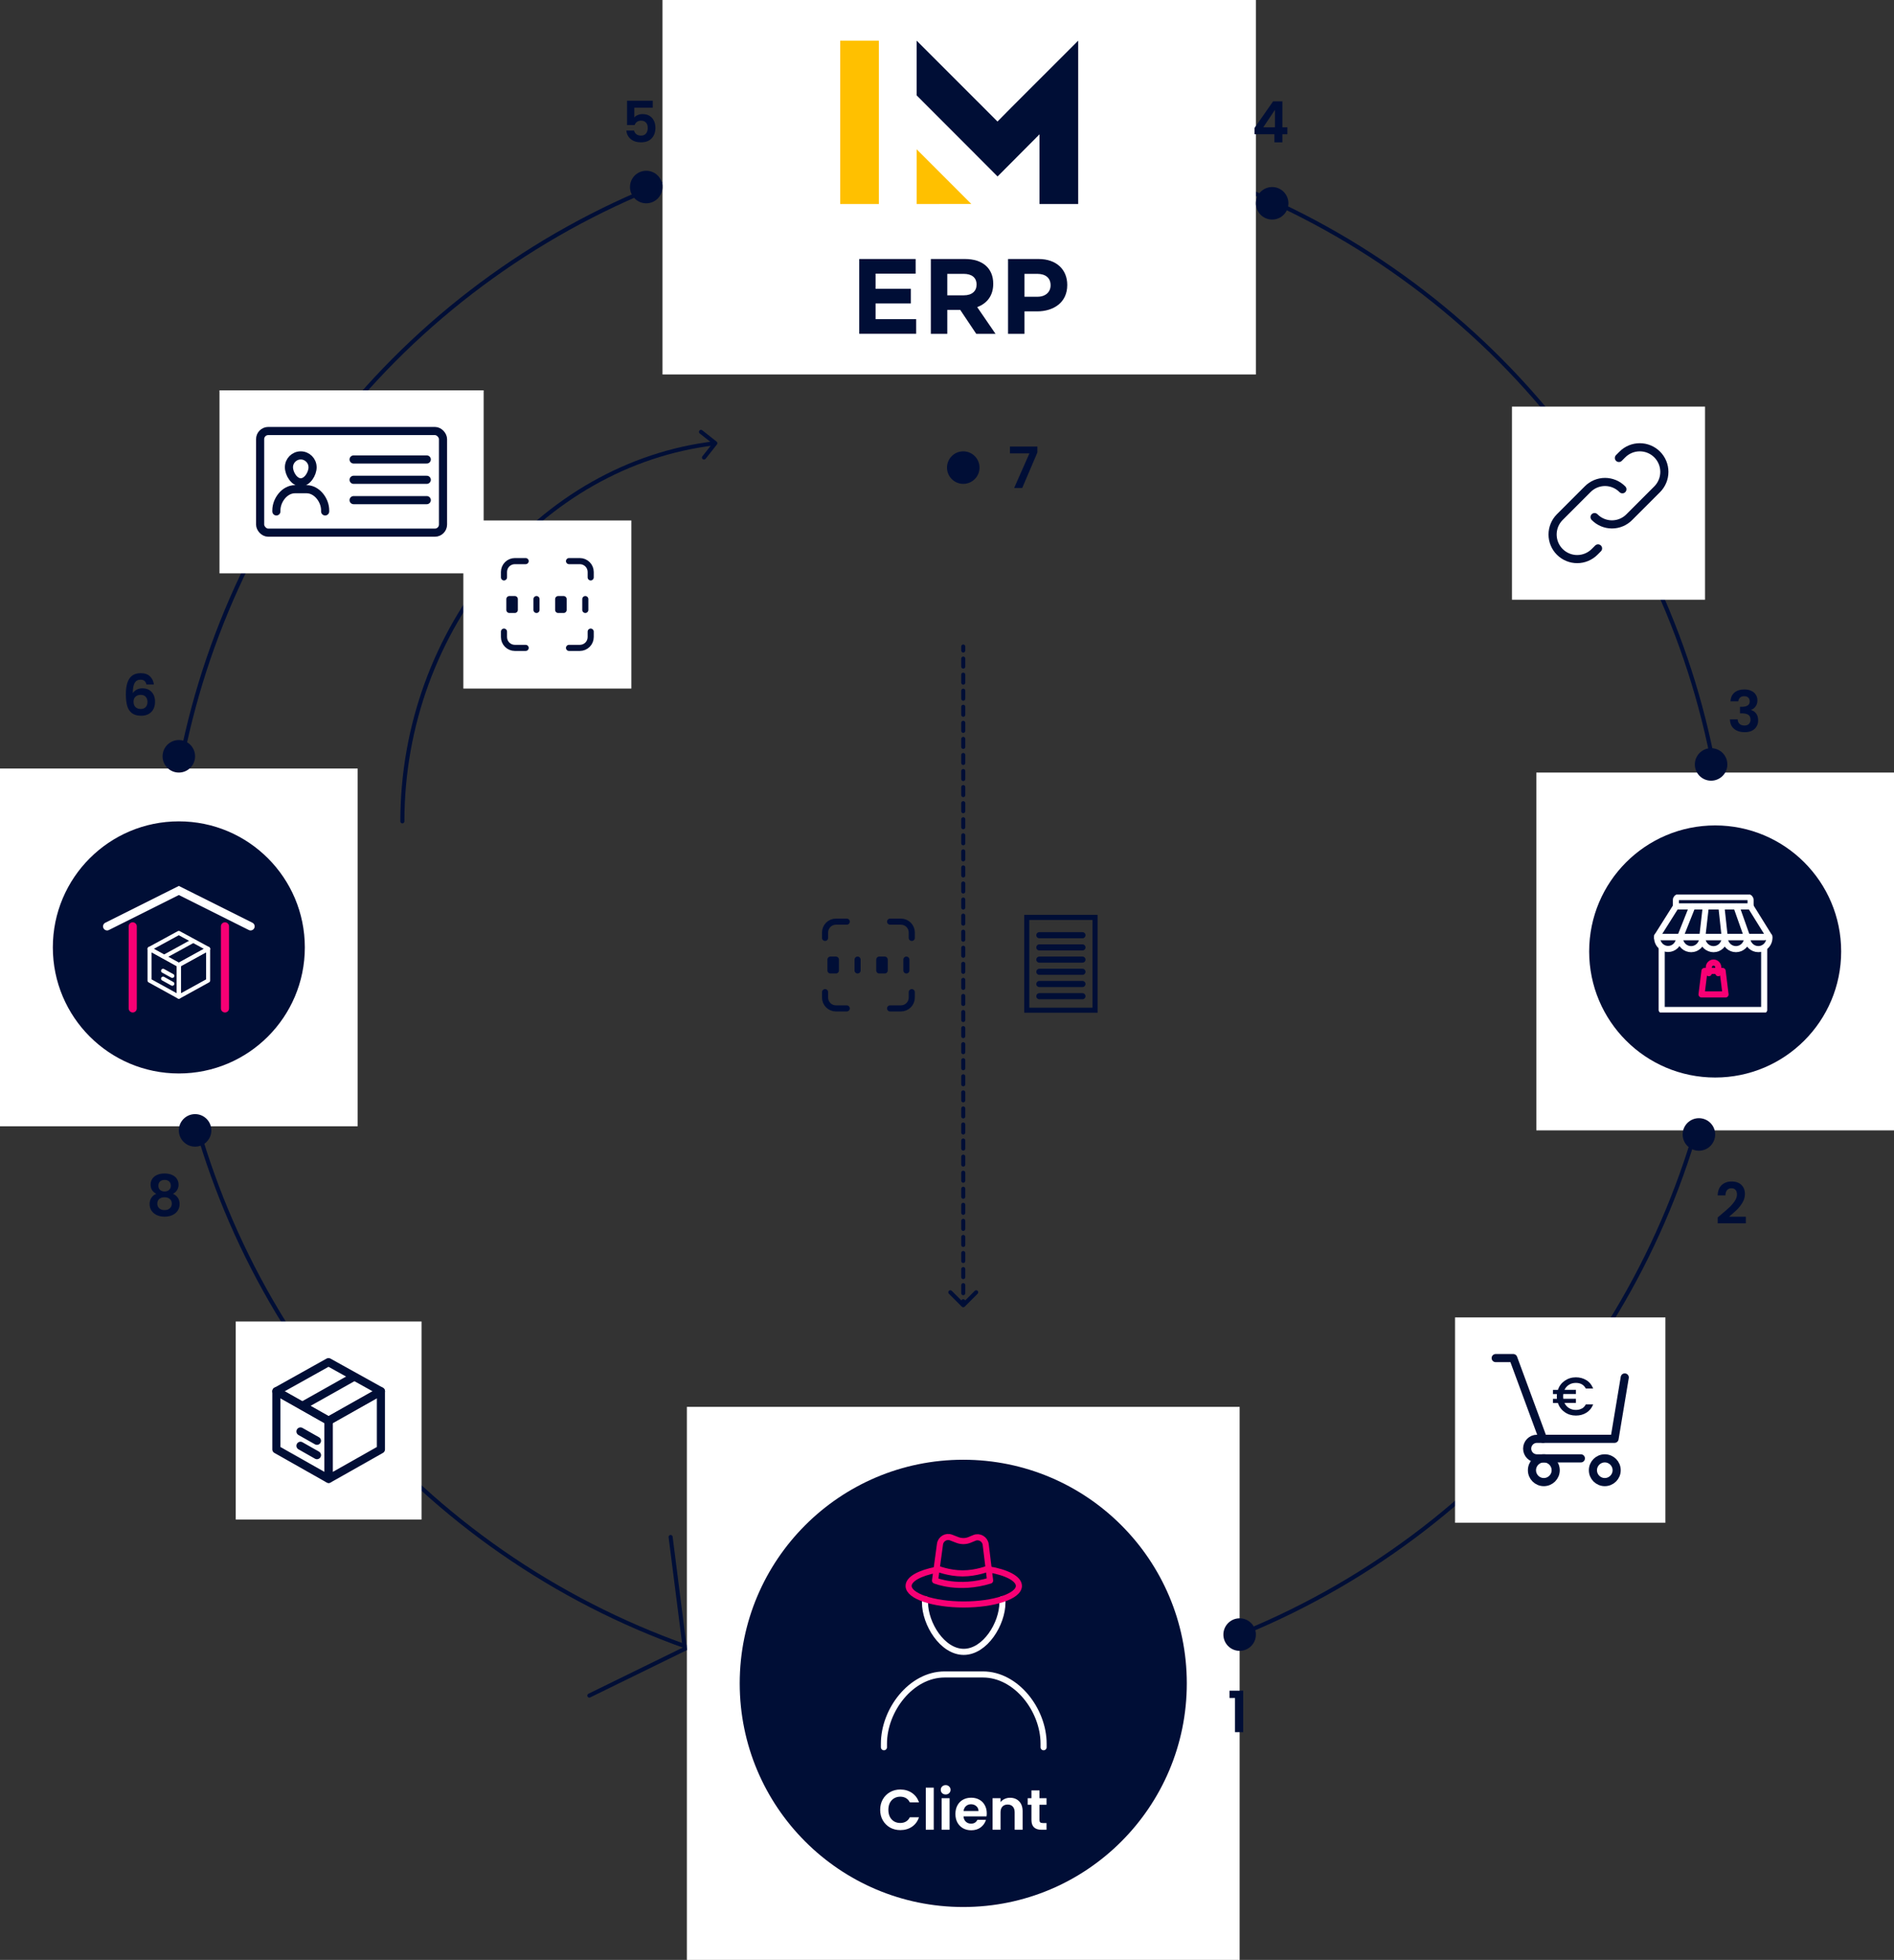 <?xml version="1.0" encoding="UTF-8"?>
<svg xmlns="http://www.w3.org/2000/svg" width="466" height="482" viewBox="0 0 466 482" fill="none">
  <rect x="0" y="0" width="466" height="482" fill="#333333" stroke="none"/>
  <circle cx="233" cy="224" r="192" stroke="#000E36"></circle>
  <rect width="146" height="92.1" transform="translate(163)" fill="white"></rect>
  <path d="M216.242 50.18V10H206.722V50.18H216.242Z" fill="#FFC000"></path>
  <path d="M225.539 50.181V36.721L238.979 50.161L225.539 50.181Z" fill="#FFC000"></path>
  <path d="M265.281 10L248.891 26.38L245.421 29.89L241.921 26.38L225.531 10V23.46L238.721 36.66L245.441 43.4L252.151 36.66L255.761 33.03V50.18H265.281V10Z" fill="#000E36"></path>
  <path d="M211.406 82.099V63.699H225.286V67.299H215.426V71.029H224.106V74.629H215.426V78.489H225.416V82.089H211.406V82.099Z" fill="#000E36"></path>
  <path d="M240.193 82.099L236.253 76.209H233.073V82.099H229.023V63.699H237.433C241.773 63.699 244.373 65.989 244.373 69.769V69.819C244.373 72.789 242.773 74.659 240.433 75.529L244.933 82.099H240.203H240.193ZM240.273 69.979C240.273 68.239 239.063 67.349 237.093 67.349H233.073V72.629H237.173C239.143 72.629 240.273 71.579 240.273 70.029V69.979Z" fill="#000E36"></path>
  <path d="M255.146 76.579H252.066V82.099H248.016V63.699H255.536C259.926 63.699 262.586 66.299 262.586 70.059V70.109C262.586 74.369 259.276 76.579 255.146 76.579ZM258.486 70.139C258.486 68.329 257.226 67.349 255.196 67.349H252.066V72.979H255.276C257.296 72.979 258.486 71.769 258.486 70.189V70.139Z" fill="#000E36"></path>
  <rect width="88" height="88" transform="translate(378 190)" fill="white"></rect>
  <circle cx="422" cy="234" r="31" fill="#000E36"></circle>
  <g clip-path="url(#clip0_3951_35852)">
    <path d="M408.844 230.459H413.105H413.328H413.389H418.832H418.838H418.844H424.347H424.359H429.869H429.875H434.082" stroke="white" stroke-width="1.5" stroke-linecap="round" stroke-linejoin="round"></path>
    <path d="M434.058 233.101V248.387H408.844V232.953" stroke="white" stroke-width="1.5" stroke-linecap="round" stroke-linejoin="round"></path>
    <path d="M413.328 230.458C413.328 230.513 413.328 230.569 413.328 230.624C413.328 230.722 413.328 230.821 413.34 230.913C413.485 232.331 414.66 233.431 416.083 233.431C417.505 233.431 418.681 232.325 418.826 230.913C418.838 230.814 418.838 230.716 418.838 230.624C418.838 230.569 418.838 230.513 418.838 230.458V230.434" stroke="white" stroke-width="1.5" stroke-linecap="round" stroke-linejoin="round"></path>
    <path d="M407.757 230.201C407.745 230.287 407.733 230.373 407.727 230.453C407.727 230.514 407.727 230.576 407.727 230.637C407.727 231.558 408.173 232.369 408.848 232.867C409.294 233.192 409.836 233.382 410.421 233.382C411.819 233.382 412.965 232.295 413.097 230.907C413.109 230.815 413.109 230.729 413.109 230.637C413.109 230.576 413.109 230.514 413.109 230.453" stroke="white" stroke-width="1.5" stroke-linecap="round" stroke-linejoin="round"></path>
    <path d="M424.303 230.104C424.321 230.226 424.333 230.343 424.345 230.46C424.345 230.515 424.345 230.57 424.345 230.626C424.345 230.724 424.345 230.822 424.333 230.914C424.189 232.333 423.019 233.432 421.591 233.432C420.162 233.432 418.993 232.327 418.848 230.914C418.836 230.816 418.836 230.718 418.836 230.626C418.836 230.57 418.836 230.515 418.836 230.46" stroke="white" stroke-width="1.5" stroke-linecap="round" stroke-linejoin="round"></path>
    <path d="M429.867 230.441V230.454C429.867 230.509 429.867 230.564 429.867 230.62C429.867 230.724 429.867 230.816 429.855 230.908C429.71 232.327 428.535 233.426 427.112 233.426C425.69 233.426 424.514 232.321 424.364 230.908C424.358 230.81 424.352 230.712 424.352 230.62C424.352 230.564 424.352 230.509 424.352 230.454" stroke="white" stroke-width="1.5" stroke-linecap="round" stroke-linejoin="round"></path>
    <path d="M429.875 230.458C429.875 230.514 429.875 230.569 429.875 230.624C429.875 230.729 429.875 230.821 429.887 230.913C430.026 232.319 431.189 233.419 432.612 233.419C433.154 233.419 433.66 233.259 434.082 232.983C434.842 232.485 435.348 231.619 435.348 230.63C435.348 230.575 435.348 230.514 435.348 230.458C435.348 230.415 435.348 230.379 435.336 230.342" stroke="white" stroke-width="1.5" stroke-linecap="round" stroke-linejoin="round"></path>
    <path d="M407.602 230.453H435.396L430.718 222.924H412.345L407.602 230.453Z" stroke="white" stroke-width="1.5" stroke-linecap="round" stroke-linejoin="round"></path>
    <path d="M413.32 230.625L416.388 222.924" stroke="white" stroke-width="1.5" stroke-linecap="round" stroke-linejoin="round"></path>
    <path d="M418.836 230.453L419.698 222.924" stroke="white" stroke-width="1.5" stroke-linecap="round" stroke-linejoin="round"></path>
    <path d="M424.351 230.453L423.531 222.924" stroke="white" stroke-width="1.5" stroke-linecap="round" stroke-linejoin="round"></path>
    <path d="M429.875 230.453L427.211 222.924" stroke="white" stroke-width="1.5" stroke-linecap="round" stroke-linejoin="round"></path>
    <path d="M413.043 220.613H430.011C430.397 220.613 430.711 220.933 430.711 221.326V222.91H412.344V221.326C412.344 220.933 412.657 220.613 413.043 220.613V220.613Z" stroke="white" stroke-width="1.5" stroke-linecap="round" stroke-linejoin="round"></path>
    <path d="M424.556 244.566H418.648L419.366 238.787H423.838L424.556 244.566Z" stroke="#F80074" stroke-width="1.5" stroke-linecap="round" stroke-linejoin="round"></path>
    <path d="M422.764 239.339V237.908C422.764 237.251 422.246 236.723 421.601 236.723C420.956 236.723 420.438 237.251 420.438 237.908V239.339" stroke="#F80074" stroke-width="1.5" stroke-linecap="round" stroke-linejoin="round"></path>
  </g>
  <rect width="88" height="88" transform="translate(0 189)" fill="white"></rect>
  <circle cx="44" cy="233" r="31" fill="#000E36"></circle>
  <path d="M26.352 227.826L44.004 219L61.656 227.826" stroke="white" stroke-width="2" stroke-linecap="round"></path>
  <path d="M32.656 227.826V248" stroke="#F80074" stroke-width="2" stroke-linecap="round"></path>
  <path d="M55.352 227.826V248" stroke="#F80074" stroke-width="2" stroke-linecap="round"></path>
  <path d="M51.205 233.352L44.016 237.313V245.121L51.205 241.16V233.352Z" stroke="white" stroke-linecap="round" stroke-linejoin="round"></path>
  <path d="M36.797 233.352L43.986 237.313V245.121L36.797 241.16V233.352Z" stroke="white" stroke-linecap="round" stroke-linejoin="round"></path>
  <path d="M43.986 229.441L36.797 233.353L43.986 237.314L51.211 233.353L43.986 229.441Z" stroke="white" stroke-linecap="round" stroke-linejoin="round"></path>
  <path d="M40.391 235.296L47.486 231.406" stroke="white" stroke-linecap="round" stroke-linejoin="round"></path>
  <path d="M42.397 241.938L40.125 240.682" stroke="white" stroke-linecap="round" stroke-linejoin="round"></path>
  <path d="M42.397 240.005L40.125 238.756" stroke="white" stroke-linecap="round" stroke-linejoin="round"></path>
  <path d="M98.5 202C98.5 202.276 98.724 202.5 99 202.5C99.276 202.5 99.5 202.276 99.5 202H98.5ZM176.392 109.31C176.563 109.094 176.527 108.779 176.31 108.608L172.781 105.816C172.564 105.645 172.25 105.682 172.078 105.898C171.907 106.115 171.944 106.429 172.16 106.601L175.298 109.082L172.816 112.219C172.645 112.436 172.682 112.75 172.898 112.922C173.115 113.093 173.429 113.056 173.601 112.84L176.392 109.31ZM99.5 202C99.5 154.616 133.345 114.483 176.058 109.497L175.942 108.503C132.667 113.555 98.5 154.169 98.5 202H99.5Z" fill="#000E36"></path>
  <rect width="136" height="136" transform="translate(169 346)" fill="white"></rect>
  <circle cx="237" cy="414" r="55" fill="#000E36"></circle>
  <path d="M246.61 393.295C246.625 393.554 246.64 393.814 246.64 394.088C246.64 399.353 242.372 406.25 237.113 406.25C231.854 406.25 227.586 399.338 227.586 394.088C227.586 393.814 227.586 393.554 227.616 393.295" stroke="white" stroke-width="1.5" stroke-linecap="round" stroke-linejoin="round"></path>
  <path d="M217.484 429.706V428.836C217.484 420.581 224.161 411.807 232.408 411.807H241.843C250.09 411.807 256.766 420.581 256.766 428.836V429.706" stroke="white" stroke-width="1.5" stroke-linecap="round" stroke-linejoin="round"></path>
  <path d="M243.28 385.957C247.685 386.705 250.688 388.246 250.688 390.031C250.688 392.549 244.621 394.594 237.121 394.594C229.622 394.594 223.555 392.549 223.555 390.031C223.555 388.322 226.329 386.842 230.429 386.064" stroke="#F80074" stroke-width="1.5" stroke-linecap="round" stroke-linejoin="round"></path>
  <path d="M230.07 388.72C230.07 388.72 235.847 391.131 243.606 388.72L242.524 379.854C242.356 378.527 240.969 377.703 239.734 378.222L238.591 378.695C237.615 379.107 236.518 379.107 235.527 378.725L234.033 378.145C232.814 377.657 231.457 378.45 231.274 379.763L230.055 388.72H230.07Z" stroke="#F80074" stroke-width="1.5" stroke-linecap="round" stroke-linejoin="round"></path>
  <path d="M230.484 385.727C230.484 385.727 233.381 386.947 236.841 386.947C240.301 386.947 243.243 385.727 243.243 385.727" stroke="#F80074" stroke-width="1.5" stroke-linecap="round" stroke-linejoin="round"></path>
  <path d="M216.558 445.1C216.558 444.139 216.773 443.28 217.202 442.524C217.641 441.759 218.234 441.166 218.98 440.746C219.736 440.317 220.581 440.102 221.514 440.102C222.606 440.102 223.563 440.382 224.384 440.942C225.206 441.502 225.78 442.277 226.106 443.266H223.852C223.628 442.799 223.311 442.449 222.9 442.216C222.499 441.983 222.032 441.866 221.5 441.866C220.931 441.866 220.422 442.001 219.974 442.272C219.536 442.533 219.19 442.907 218.938 443.392C218.696 443.877 218.574 444.447 218.574 445.1C218.574 445.744 218.696 446.313 218.938 446.808C219.19 447.293 219.536 447.671 219.974 447.942C220.422 448.203 220.931 448.334 221.5 448.334C222.032 448.334 222.499 448.217 222.9 447.984C223.311 447.741 223.628 447.387 223.852 446.92H226.106C225.78 447.919 225.206 448.698 224.384 449.258C223.572 449.809 222.616 450.084 221.514 450.084C220.581 450.084 219.736 449.874 218.98 449.454C218.234 449.025 217.641 448.432 217.202 447.676C216.773 446.92 216.558 446.061 216.558 445.1ZM229.74 439.64V450H227.78V439.64H229.74ZM232.671 441.32C232.326 441.32 232.036 441.213 231.803 440.998C231.579 440.774 231.467 440.499 231.467 440.172C231.467 439.845 231.579 439.575 231.803 439.36C232.036 439.136 232.326 439.024 232.671 439.024C233.016 439.024 233.301 439.136 233.525 439.36C233.758 439.575 233.875 439.845 233.875 440.172C233.875 440.499 233.758 440.774 233.525 440.998C233.301 441.213 233.016 441.32 232.671 441.32ZM233.637 442.244V450H231.677V442.244H233.637ZM242.783 445.954C242.783 446.234 242.765 446.486 242.727 446.71H237.057C237.104 447.27 237.3 447.709 237.645 448.026C237.991 448.343 238.415 448.502 238.919 448.502C239.647 448.502 240.165 448.189 240.473 447.564H242.587C242.363 448.311 241.934 448.927 241.299 449.412C240.665 449.888 239.885 450.126 238.961 450.126C238.215 450.126 237.543 449.963 236.945 449.636C236.357 449.3 235.895 448.829 235.559 448.222C235.233 447.615 235.069 446.915 235.069 446.122C235.069 445.319 235.233 444.615 235.559 444.008C235.886 443.401 236.343 442.935 236.931 442.608C237.519 442.281 238.196 442.118 238.961 442.118C239.699 442.118 240.357 442.277 240.935 442.594C241.523 442.911 241.976 443.364 242.293 443.952C242.62 444.531 242.783 445.198 242.783 445.954ZM240.753 445.394C240.744 444.89 240.562 444.489 240.207 444.19C239.853 443.882 239.419 443.728 238.905 443.728C238.42 443.728 238.009 443.877 237.673 444.176C237.347 444.465 237.146 444.871 237.071 445.394H240.753ZM248.512 442.132C249.436 442.132 250.183 442.426 250.752 443.014C251.321 443.593 251.606 444.405 251.606 445.45V450H249.646V445.716C249.646 445.1 249.492 444.629 249.184 444.302C248.876 443.966 248.456 443.798 247.924 443.798C247.383 443.798 246.953 443.966 246.636 444.302C246.328 444.629 246.174 445.1 246.174 445.716V450H244.214V442.244H246.174V443.21C246.435 442.874 246.767 442.613 247.168 442.426C247.579 442.23 248.027 442.132 248.512 442.132ZM255.752 443.854V447.606C255.752 447.867 255.813 448.059 255.934 448.18C256.065 448.292 256.279 448.348 256.578 448.348H257.488V450H256.256C254.604 450 253.778 449.197 253.778 447.592V443.854H252.854V442.244H253.778V440.326H255.752V442.244H257.488V443.854H255.752Z" fill="white"></path>
  <rect width="45.721" height="48.702" transform="translate(58 325)" fill="white"></rect>
  <path d="M93.719 342.16L80.891 349.41V363.702L93.719 356.452V342.16Z" stroke="#000E36" stroke-width="2" stroke-linecap="round" stroke-linejoin="round"></path>
  <path d="M68 342.16L80.829 349.41V363.702L68 356.452V342.16Z" stroke="#000E36" stroke-width="2" stroke-linecap="round" stroke-linejoin="round"></path>
  <path d="M80.829 335L68 342.159L80.829 349.409L93.721 342.159L80.829 335Z" stroke="#000E36" stroke-width="2" stroke-linecap="round" stroke-linejoin="round"></path>
  <path d="M74.422 345.722L87.084 338.602" stroke="#000E36" stroke-width="2" stroke-linecap="round" stroke-linejoin="round"></path>
  <path d="M77.984 357.87L73.93 355.57" stroke="#000E36" stroke-width="2" stroke-linecap="round" stroke-linejoin="round"></path>
  <path d="M77.984 354.334L73.93 352.047" stroke="#000E36" stroke-width="2" stroke-linecap="round" stroke-linejoin="round"></path>
  <rect width="51.754" height="50.5" transform="translate(358 324)" fill="white"></rect>
  <path d="M368 334H372.321L379.642 353.849" stroke="#000E36" stroke-width="2" stroke-linecap="round" stroke-linejoin="round"></path>
  <path d="M399.754 338.76L397.243 353.851H378.147C376.826 353.851 375.742 354.921 375.742 356.256C375.742 357.591 376.813 358.661 378.147 358.661H388.957" stroke="#000E36" stroke-width="2" stroke-linecap="round" stroke-linejoin="round"></path>
  <path d="M379.842 364.499C381.455 364.499 382.763 363.192 382.763 361.579C382.763 359.966 381.455 358.658 379.842 358.658C378.229 358.658 376.922 359.966 376.922 361.579C376.922 363.192 378.229 364.499 379.842 364.499Z" stroke="#000E36" stroke-width="2" stroke-linecap="round" stroke-linejoin="round"></path>
  <path d="M394.842 364.499C396.455 364.499 397.763 363.192 397.763 361.579C397.763 359.966 396.455 358.658 394.842 358.658C393.229 358.658 391.922 359.966 391.922 361.579C391.922 363.192 393.229 364.499 394.842 364.499Z" stroke="#000E36" stroke-width="2" stroke-linecap="round" stroke-linejoin="round"></path>
  <path d="M389.196 346.42C389.618 346.182 389.936 345.838 390.173 345.389H391.984C391.64 346.274 391.085 346.948 390.332 347.424C389.579 347.9 388.707 348.137 387.729 348.137C386.698 348.137 385.786 347.86 384.98 347.292C384.174 346.723 383.619 345.983 383.302 345.045H382.086V344.014H383.064C383.051 343.763 383.037 343.578 383.037 343.433C383.037 343.288 383.037 343.103 383.064 342.852H382.086V341.821H383.302C383.619 340.883 384.174 340.143 384.98 339.574C385.786 339.019 386.698 338.729 387.729 338.729C388.693 338.729 389.566 338.966 390.332 339.442C391.098 339.918 391.64 340.605 391.984 341.49H390.173C389.936 341.028 389.605 340.684 389.196 340.446C388.773 340.209 388.284 340.103 387.742 340.103C387.094 340.103 386.526 340.248 386.05 340.552C385.561 340.856 385.191 341.266 384.927 341.808H387.742V342.838H384.636C384.61 343.023 384.597 343.222 384.597 343.42C384.597 343.618 384.61 343.816 384.636 344.001H387.742V345.032H384.927C385.178 345.574 385.561 345.997 386.05 346.301C386.539 346.605 387.108 346.75 387.742 346.75C388.297 346.75 388.786 346.631 389.196 346.393V346.42Z" fill="#000E36"></path>
  <rect width="47.502" height="47.5" transform="translate(372 100)" fill="white"></rect>
  <path d="M392.328 127.172C392.886 127.741 393.551 128.193 394.286 128.502C395.02 128.811 395.809 128.969 396.606 128.969C397.403 128.969 398.191 128.811 398.926 128.502C399.661 128.193 400.326 127.741 400.884 127.172L407.728 120.327C408.863 119.193 409.5 117.654 409.5 116.05C409.5 114.445 408.863 112.906 407.728 111.772C406.594 110.637 405.055 110 403.45 110C401.846 110 400.307 110.637 399.173 111.772L398.317 112.627" stroke="#000E36" stroke-width="2" stroke-linecap="round" stroke-linejoin="round"></path>
  <path d="M399.172 120.329C398.614 119.76 397.949 119.308 397.214 118.999C396.48 118.69 395.691 118.531 394.894 118.531C394.097 118.531 393.309 118.69 392.574 118.999C391.84 119.308 391.174 119.76 390.616 120.329L383.772 127.173C382.637 128.308 382 129.847 382 131.451C382 133.056 382.637 134.594 383.772 135.729C384.906 136.863 386.445 137.501 388.05 137.501C389.654 137.501 391.193 136.863 392.327 135.729L393.183 134.873" stroke="#000E36" stroke-width="2" stroke-linecap="round" stroke-linejoin="round"></path>
  <rect width="65" height="45" transform="translate(54 96)" fill="white"></rect>
  <path d="M76.908 114.907C76.908 116.51 75.604 118.619 74.001 118.619C72.398 118.619 71.094 116.51 71.094 114.907C71.094 113.304 72.392 112 73.995 112C75.598 112 76.902 113.304 76.902 114.907H76.908Z" stroke="#000E36" stroke-width="2" stroke-linecap="round" stroke-linejoin="round"></path>
  <path d="M68 125.775V125.513C68 122.996 70.042 120.314 72.559 120.314H75.441C77.958 120.314 80 122.99 80 125.513V125.775" stroke="#000E36" stroke-width="2" stroke-linecap="round" stroke-linejoin="round"></path>
  <line x1="87" y1="113" x2="105" y2="113" stroke="#000E36" stroke-width="2" stroke-linecap="round"></line>
  <line x1="87" y1="118" x2="105" y2="118" stroke="#000E36" stroke-width="2" stroke-linecap="round"></line>
  <line x1="87" y1="123" x2="105" y2="123" stroke="#000E36" stroke-width="2" stroke-linecap="round"></line>
  <rect x="64" y="106" width="45" height="25" rx="2" stroke="#000E36" stroke-width="2"></rect>
  <circle cx="421" cy="188" r="4" fill="#000E36"></circle>
  <path d="M425.77 172.482C425.817 171.549 426.143 170.83 426.75 170.326C427.366 169.813 428.173 169.556 429.172 169.556C429.853 169.556 430.437 169.677 430.922 169.92C431.407 170.153 431.771 170.475 432.014 170.886C432.266 171.287 432.392 171.745 432.392 172.258C432.392 172.846 432.238 173.345 431.93 173.756C431.631 174.157 431.272 174.428 430.852 174.568V174.624C431.393 174.792 431.813 175.091 432.112 175.52C432.42 175.949 432.574 176.5 432.574 177.172C432.574 177.732 432.443 178.231 432.182 178.67C431.93 179.109 431.552 179.454 431.048 179.706C430.553 179.949 429.956 180.07 429.256 180.07C428.201 180.07 427.343 179.804 426.68 179.272C426.017 178.74 425.667 177.956 425.63 176.92H427.534C427.553 177.377 427.707 177.746 427.996 178.026C428.295 178.297 428.701 178.432 429.214 178.432C429.69 178.432 430.054 178.301 430.306 178.04C430.567 177.769 430.698 177.424 430.698 177.004C430.698 176.444 430.521 176.043 430.166 175.8C429.811 175.557 429.261 175.436 428.514 175.436H428.108V173.826H428.514C429.839 173.826 430.502 173.383 430.502 172.496C430.502 172.095 430.381 171.782 430.138 171.558C429.905 171.334 429.564 171.222 429.116 171.222C428.677 171.222 428.337 171.343 428.094 171.586C427.861 171.819 427.725 172.118 427.688 172.482H425.77Z" fill="#000E36"></path>
  <circle cx="237" cy="115" r="4" fill="#000E36"></circle>
  <path d="M255.238 111.278L251.514 120H249.526L253.278 111.502H248.49V109.822H255.238V111.278Z" fill="#000E36"></path>
  <circle cx="418" cy="279" r="4" fill="#000E36"></circle>
  <path d="M423.358 298.788C424.254 298.041 424.968 297.421 425.5 296.926C426.032 296.422 426.475 295.899 426.83 295.358C427.185 294.817 427.362 294.285 427.362 293.762C427.362 293.286 427.25 292.913 427.026 292.642C426.802 292.371 426.457 292.236 425.99 292.236C425.523 292.236 425.164 292.395 424.912 292.712C424.66 293.02 424.529 293.445 424.52 293.986H422.616C422.653 292.866 422.985 292.017 423.61 291.438C424.245 290.859 425.047 290.57 426.018 290.57C427.082 290.57 427.899 290.855 428.468 291.424C429.037 291.984 429.322 292.726 429.322 293.65C429.322 294.378 429.126 295.073 428.734 295.736C428.342 296.399 427.894 296.977 427.39 297.472C426.886 297.957 426.228 298.545 425.416 299.236H429.546V300.86H422.63V299.404L423.358 298.788Z" fill="#000E36"></path>
  <circle cx="305" cy="402" r="4" fill="#000E36"></circle>
  <circle cx="48" cy="278" r="4" fill="#000E36"></circle>
  <circle cx="44" cy="186" r="4" fill="#000E36"></circle>
  <path d="M302.504 417.6V415.794H305.878V426H303.862V417.6H302.504Z" fill="#000E36"></path>
  <path d="M38.45 293.596C37.517 293.111 37.05 292.359 37.05 291.342C37.05 290.838 37.176 290.381 37.428 289.97C37.689 289.55 38.077 289.219 38.59 288.976C39.113 288.724 39.747 288.598 40.494 288.598C41.241 288.598 41.871 288.724 42.384 288.976C42.907 289.219 43.294 289.55 43.546 289.97C43.807 290.381 43.938 290.838 43.938 291.342C43.938 291.855 43.812 292.308 43.56 292.7C43.308 293.083 42.972 293.381 42.552 293.596C43.065 293.82 43.467 294.147 43.756 294.576C44.045 295.005 44.19 295.514 44.19 296.102C44.19 296.737 44.027 297.292 43.7 297.768C43.383 298.235 42.944 298.594 42.384 298.846C41.824 299.098 41.194 299.224 40.494 299.224C39.794 299.224 39.164 299.098 38.604 298.846C38.053 298.594 37.615 298.235 37.288 297.768C36.971 297.292 36.812 296.737 36.812 296.102C36.812 295.514 36.957 295.005 37.246 294.576C37.535 294.137 37.937 293.811 38.45 293.596ZM42.034 291.622C42.034 291.165 41.894 290.81 41.614 290.558C41.343 290.306 40.97 290.18 40.494 290.18C40.027 290.18 39.654 290.306 39.374 290.558C39.103 290.81 38.968 291.169 38.968 291.636C38.968 292.056 39.108 292.392 39.388 292.644C39.677 292.896 40.046 293.022 40.494 293.022C40.942 293.022 41.311 292.896 41.6 292.644C41.889 292.383 42.034 292.042 42.034 291.622ZM40.494 294.45C39.962 294.45 39.528 294.585 39.192 294.856C38.865 295.127 38.702 295.514 38.702 296.018C38.702 296.485 38.861 296.867 39.178 297.166C39.505 297.455 39.943 297.6 40.494 297.6C41.045 297.6 41.479 297.451 41.796 297.152C42.113 296.853 42.272 296.475 42.272 296.018C42.272 295.523 42.109 295.141 41.782 294.87C41.455 294.59 41.026 294.45 40.494 294.45Z" fill="#000E36"></path>
  <path d="M36.034 168.342C35.941 167.95 35.777 167.656 35.544 167.46C35.32 167.264 34.993 167.166 34.564 167.166C33.92 167.166 33.444 167.427 33.136 167.95C32.837 168.463 32.683 169.303 32.674 170.47C32.898 170.097 33.225 169.807 33.654 169.602C34.083 169.387 34.55 169.28 35.054 169.28C35.661 169.28 36.197 169.411 36.664 169.672C37.131 169.933 37.495 170.316 37.756 170.82C38.017 171.315 38.148 171.912 38.148 172.612C38.148 173.275 38.013 173.867 37.742 174.39C37.481 174.903 37.093 175.305 36.58 175.594C36.067 175.883 35.455 176.028 34.746 176.028C33.775 176.028 33.01 175.813 32.45 175.384C31.899 174.955 31.512 174.357 31.288 173.592C31.073 172.817 30.966 171.865 30.966 170.736C30.966 169.028 31.26 167.74 31.848 166.872C32.436 165.995 33.365 165.556 34.634 165.556C35.614 165.556 36.375 165.822 36.916 166.354C37.457 166.886 37.77 167.549 37.854 168.342H36.034ZM34.606 170.89C34.111 170.89 33.696 171.035 33.36 171.324C33.024 171.613 32.856 172.033 32.856 172.584C32.856 173.135 33.01 173.569 33.318 173.886C33.635 174.203 34.079 174.362 34.648 174.362C35.152 174.362 35.549 174.208 35.838 173.9C36.137 173.592 36.286 173.177 36.286 172.654C36.286 172.113 36.141 171.683 35.852 171.366C35.572 171.049 35.157 170.89 34.606 170.89Z" fill="#000E36"></path>
  <path d="M165 378L168.5 405.5L145 417" stroke="#000E36" stroke-linecap="round"></path>
  <path d="M237.5 159C237.5 158.724 237.276 158.5 237 158.5C236.724 158.5 236.5 158.724 236.5 159H237.5ZM236.646 321.354C236.842 321.549 237.158 321.549 237.354 321.354L240.536 318.172C240.731 317.976 240.731 317.66 240.536 317.464C240.34 317.269 240.024 317.269 239.828 317.464L237 320.293L234.172 317.464C233.976 317.269 233.66 317.269 233.464 317.464C233.269 317.66 233.269 317.976 233.464 318.172L236.646 321.354ZM236.5 159.988C236.5 160.264 236.724 160.488 237 160.488C237.276 160.488 237.5 160.264 237.5 159.988H236.5ZM237.5 161.963C237.5 161.687 237.276 161.463 237 161.463C236.724 161.463 236.5 161.687 236.5 161.963H237.5ZM236.5 163.939C236.5 164.215 236.724 164.439 237 164.439C237.276 164.439 237.5 164.215 237.5 163.939H236.5ZM237.5 165.915C237.5 165.638 237.276 165.415 237 165.415C236.724 165.415 236.5 165.638 236.5 165.915H237.5ZM236.5 167.89C236.5 168.166 236.724 168.39 237 168.39C237.276 168.39 237.5 168.166 237.5 167.89H236.5ZM237.5 169.866C237.5 169.59 237.276 169.366 237 169.366C236.724 169.366 236.5 169.59 236.5 169.866H237.5ZM236.5 171.841C236.5 172.118 236.724 172.341 237 172.341C237.276 172.341 237.5 172.118 237.5 171.841H236.5ZM237.5 173.817C237.5 173.541 237.276 173.317 237 173.317C236.724 173.317 236.5 173.541 236.5 173.817H237.5ZM236.5 175.793C236.5 176.069 236.724 176.293 237 176.293C237.276 176.293 237.5 176.069 237.5 175.793H236.5ZM237.5 177.768C237.5 177.492 237.276 177.268 237 177.268C236.724 177.268 236.5 177.492 236.5 177.768H237.5ZM236.5 179.744C236.5 180.02 236.724 180.244 237 180.244C237.276 180.244 237.5 180.02 237.5 179.744H236.5ZM237.5 181.72C237.5 181.443 237.276 181.22 237 181.22C236.724 181.22 236.5 181.443 236.5 181.72H237.5ZM236.5 183.695C236.5 183.971 236.724 184.195 237 184.195C237.276 184.195 237.5 183.971 237.5 183.695H236.5ZM237.5 185.671C237.5 185.395 237.276 185.171 237 185.171C236.724 185.171 236.5 185.395 236.5 185.671H237.5ZM236.5 187.646C236.5 187.922 236.724 188.146 237 188.146C237.276 188.146 237.5 187.922 237.5 187.646H236.5ZM237.5 189.622C237.5 189.346 237.276 189.122 237 189.122C236.724 189.122 236.5 189.346 236.5 189.622H237.5ZM236.5 191.598C236.5 191.874 236.724 192.098 237 192.098C237.276 192.098 237.5 191.874 237.5 191.598H236.5ZM237.5 193.573C237.5 193.297 237.276 193.073 237 193.073C236.724 193.073 236.5 193.297 236.5 193.573H237.5ZM236.5 195.549C236.5 195.825 236.724 196.049 237 196.049C237.276 196.049 237.5 195.825 237.5 195.549H236.5ZM237.5 197.524C237.5 197.248 237.276 197.024 237 197.024C236.724 197.024 236.5 197.248 236.5 197.524H237.5ZM236.5 199.5C236.5 199.776 236.724 200 237 200C237.276 200 237.5 199.776 237.5 199.5H236.5ZM237.5 201.476C237.5 201.199 237.276 200.976 237 200.976C236.724 200.976 236.5 201.199 236.5 201.476H237.5ZM236.5 203.451C236.5 203.727 236.724 203.951 237 203.951C237.276 203.951 237.5 203.727 237.5 203.451H236.5ZM237.5 205.427C237.5 205.151 237.276 204.927 237 204.927C236.724 204.927 236.5 205.151 236.5 205.427H237.5ZM236.5 207.402C236.5 207.679 236.724 207.902 237 207.902C237.276 207.902 237.5 207.679 237.5 207.402H236.5ZM237.5 209.378C237.5 209.102 237.276 208.878 237 208.878C236.724 208.878 236.5 209.102 236.5 209.378H237.5ZM236.5 211.354C236.5 211.63 236.724 211.854 237 211.854C237.276 211.854 237.5 211.63 237.5 211.354H236.5ZM237.5 213.329C237.5 213.053 237.276 212.829 237 212.829C236.724 212.829 236.5 213.053 236.5 213.329H237.5ZM236.5 215.305C236.5 215.581 236.724 215.805 237 215.805C237.276 215.805 237.5 215.581 237.5 215.305H236.5ZM237.5 217.28C237.5 217.004 237.276 216.78 237 216.78C236.724 216.78 236.5 217.004 236.5 217.28H237.5ZM236.5 219.256C236.5 219.532 236.724 219.756 237 219.756C237.276 219.756 237.5 219.532 237.5 219.256H236.5ZM237.5 221.232C237.5 220.956 237.276 220.732 237 220.732C236.724 220.732 236.5 220.956 236.5 221.232H237.5ZM236.5 223.207C236.5 223.483 236.724 223.707 237 223.707C237.276 223.707 237.5 223.483 237.5 223.207H236.5ZM237.5 225.183C237.5 224.907 237.276 224.683 237 224.683C236.724 224.683 236.5 224.907 236.5 225.183H237.5ZM236.5 227.159C236.5 227.435 236.724 227.659 237 227.659C237.276 227.659 237.5 227.435 237.5 227.159H236.5ZM237.5 229.134C237.5 228.858 237.276 228.634 237 228.634C236.724 228.634 236.5 228.858 236.5 229.134H237.5ZM236.5 231.11C236.5 231.386 236.724 231.61 237 231.61C237.276 231.61 237.5 231.386 237.5 231.11H236.5ZM237.5 233.085C237.5 232.809 237.276 232.585 237 232.585C236.724 232.585 236.5 232.809 236.5 233.085H237.5ZM236.5 235.061C236.5 235.337 236.724 235.561 237 235.561C237.276 235.561 237.5 235.337 237.5 235.061H236.5ZM237.5 237.037C237.5 236.76 237.276 236.537 237 236.537C236.724 236.537 236.5 236.76 236.5 237.037H237.5ZM236.5 239.012C236.5 239.288 236.724 239.512 237 239.512C237.276 239.512 237.5 239.288 237.5 239.012H236.5ZM237.5 240.988C237.5 240.712 237.276 240.488 237 240.488C236.724 240.488 236.5 240.712 236.5 240.988H237.5ZM236.5 242.963C236.5 243.24 236.724 243.463 237 243.463C237.276 243.463 237.5 243.24 237.5 242.963H236.5ZM237.5 244.939C237.5 244.663 237.276 244.439 237 244.439C236.724 244.439 236.5 244.663 236.5 244.939H237.5ZM236.5 246.915C236.5 247.191 236.724 247.415 237 247.415C237.276 247.415 237.5 247.191 237.5 246.915H236.5ZM237.5 248.89C237.5 248.614 237.276 248.39 237 248.39C236.724 248.39 236.5 248.614 236.5 248.89H237.5ZM236.5 250.866C236.5 251.142 236.724 251.366 237 251.366C237.276 251.366 237.5 251.142 237.5 250.866H236.5ZM237.5 252.841C237.5 252.565 237.276 252.341 237 252.341C236.724 252.341 236.5 252.565 236.5 252.841H237.5ZM236.5 254.817C236.5 255.093 236.724 255.317 237 255.317C237.276 255.317 237.5 255.093 237.5 254.817H236.5ZM237.5 256.793C237.5 256.517 237.276 256.293 237 256.293C236.724 256.293 236.5 256.517 236.5 256.793H237.5ZM236.5 258.768C236.5 259.044 236.724 259.268 237 259.268C237.276 259.268 237.5 259.044 237.5 258.768H236.5ZM237.5 260.744C237.5 260.468 237.276 260.244 237 260.244C236.724 260.244 236.5 260.468 236.5 260.744H237.5ZM236.5 262.719C236.5 262.996 236.724 263.219 237 263.219C237.276 263.219 237.5 262.996 237.5 262.719H236.5ZM237.5 264.695C237.5 264.419 237.276 264.195 237 264.195C236.724 264.195 236.5 264.419 236.5 264.695H237.5ZM236.5 266.671C236.5 266.947 236.724 267.171 237 267.171C237.276 267.171 237.5 266.947 237.5 266.671H236.5ZM237.5 268.646C237.5 268.37 237.276 268.146 237 268.146C236.724 268.146 236.5 268.37 236.5 268.646H237.5ZM236.5 270.622C236.5 270.898 236.724 271.122 237 271.122C237.276 271.122 237.5 270.898 237.5 270.622H236.5ZM237.5 272.598C237.5 272.321 237.276 272.098 237 272.098C236.724 272.098 236.5 272.321 236.5 272.598H237.5ZM236.5 274.573C236.5 274.849 236.724 275.073 237 275.073C237.276 275.073 237.5 274.849 237.5 274.573H236.5ZM237.5 276.549C237.5 276.273 237.276 276.049 237 276.049C236.724 276.049 236.5 276.273 236.5 276.549H237.5ZM236.5 278.524C236.5 278.8 236.724 279.024 237 279.024C237.276 279.024 237.5 278.8 237.5 278.524H236.5ZM237.5 280.5C237.5 280.224 237.276 280 237 280C236.724 280 236.5 280.224 236.5 280.5H237.5ZM236.5 282.476C236.5 282.752 236.724 282.976 237 282.976C237.276 282.976 237.5 282.752 237.5 282.476H236.5ZM237.5 284.451C237.5 284.175 237.276 283.951 237 283.951C236.724 283.951 236.5 284.175 236.5 284.451H237.5ZM236.5 286.427C236.5 286.703 236.724 286.927 237 286.927C237.276 286.927 237.5 286.703 237.5 286.427H236.5ZM237.5 288.402C237.5 288.126 237.276 287.902 237 287.902C236.724 287.902 236.5 288.126 236.5 288.402H237.5ZM236.5 290.378C236.5 290.654 236.724 290.878 237 290.878C237.276 290.878 237.5 290.654 237.5 290.378H236.5ZM237.5 292.354C237.5 292.077 237.276 291.854 237 291.854C236.724 291.854 236.5 292.077 236.5 292.354H237.5ZM236.5 294.329C236.5 294.605 236.724 294.829 237 294.829C237.276 294.829 237.5 294.605 237.5 294.329H236.5ZM237.5 296.305C237.5 296.029 237.276 295.805 237 295.805C236.724 295.805 236.5 296.029 236.5 296.305H237.5ZM236.5 298.28C236.5 298.557 236.724 298.78 237 298.78C237.276 298.78 237.5 298.557 237.5 298.28H236.5ZM237.5 300.256C237.5 299.98 237.276 299.756 237 299.756C236.724 299.756 236.5 299.98 236.5 300.256H237.5ZM236.5 302.232C236.5 302.508 236.724 302.732 237 302.732C237.276 302.732 237.5 302.508 237.5 302.232H236.5ZM237.5 304.207C237.5 303.931 237.276 303.707 237 303.707C236.724 303.707 236.5 303.931 236.5 304.207H237.5ZM236.5 306.183C236.5 306.459 236.724 306.683 237 306.683C237.276 306.683 237.5 306.459 237.5 306.183H236.5ZM237.5 308.159C237.5 307.882 237.276 307.659 237 307.659C236.724 307.659 236.5 307.882 236.5 308.159H237.5ZM236.5 310.134C236.5 310.41 236.724 310.634 237 310.634C237.276 310.634 237.5 310.41 237.5 310.134H236.5ZM237.5 312.11C237.5 311.834 237.276 311.61 237 311.61C236.724 311.61 236.5 311.834 236.5 312.11H237.5ZM236.5 314.085C236.5 314.362 236.724 314.585 237 314.585C237.276 314.585 237.5 314.362 237.5 314.085H236.5ZM237.5 316.061C237.5 315.785 237.276 315.561 237 315.561C236.724 315.561 236.5 315.785 236.5 316.061H237.5ZM236.5 318.037C236.5 318.313 236.724 318.537 237 318.537C237.276 318.537 237.5 318.313 237.5 318.037H236.5ZM237.5 320.012C237.5 319.736 237.276 319.512 237 319.512C236.724 319.512 236.5 319.736 236.5 320.012H237.5ZM236.5 159V159.988H237.5V159H236.5ZM236.5 161.963V163.939H237.5V161.963H236.5ZM236.5 165.915V167.89H237.5V165.915H236.5ZM236.5 169.866V171.841H237.5V169.866H236.5ZM236.5 173.817V175.793H237.5V173.817H236.5ZM236.5 177.768V179.744H237.5V177.768H236.5ZM236.5 181.72V183.695H237.5V181.72H236.5ZM236.5 185.671V187.646H237.5V185.671H236.5ZM236.5 189.622V191.598H237.5V189.622H236.5ZM236.5 193.573V195.549H237.5V193.573H236.5ZM236.5 197.524V199.5H237.5V197.524H236.5ZM236.5 201.476V203.451H237.5V201.476H236.5ZM236.5 205.427V207.402H237.5V205.427H236.5ZM236.5 209.378V211.354H237.5V209.378H236.5ZM236.5 213.329V215.305H237.5V213.329H236.5ZM236.5 217.28V219.256H237.5V217.28H236.5ZM236.5 221.232V223.207H237.5V221.232H236.5ZM236.5 225.183V227.159H237.5V225.183H236.5ZM236.5 229.134V231.11H237.5V229.134H236.5ZM236.5 233.085V235.061H237.5V233.085H236.5ZM236.5 237.037V239.012H237.5V237.037H236.5ZM236.5 240.988V242.963H237.5V240.988H236.5ZM236.5 244.939V246.915H237.5V244.939H236.5ZM236.5 248.89V250.866H237.5V248.89H236.5ZM236.5 252.841V254.817H237.5V252.841H236.5ZM236.5 256.793V258.768H237.5V256.793H236.5ZM236.5 260.744V262.719H237.5V260.744H236.5ZM236.5 264.695V266.671H237.5V264.695H236.5ZM236.5 268.646V270.622H237.5V268.646H236.5ZM236.5 272.598V274.573H237.5V272.598H236.5ZM236.5 276.549V278.524H237.5V276.549H236.5ZM236.5 280.5V282.476H237.5V280.5H236.5ZM236.5 284.451V286.427H237.5V284.451H236.5ZM236.5 288.402V290.378H237.5V288.402H236.5ZM236.5 292.354V294.329H237.5V292.354H236.5ZM236.5 296.305V298.28H237.5V296.305H236.5ZM236.5 300.256V302.232H237.5V300.256H236.5ZM236.5 304.207V306.183H237.5V304.207H236.5ZM236.5 308.159V310.134H237.5V308.159H236.5ZM236.5 312.11V314.085H237.5V312.11H236.5ZM236.5 316.061V318.037H237.5V316.061H236.5ZM236.5 320.012V321H237.5V320.012H236.5Z" fill="#000E36"></path>
  <path d="M203 230.665V229.331C203 228.624 203.281 227.945 203.781 227.445C204.281 226.945 204.96 226.664 205.667 226.664H208.334" stroke="#000E36" stroke-width="1.5" stroke-linecap="round" stroke-linejoin="round"></path>
  <path d="M203 244.002V245.335C203 246.043 203.281 246.721 203.781 247.221C204.281 247.721 204.96 248.002 205.667 248.002H208.334" stroke="#000E36" stroke-width="1.5" stroke-linecap="round" stroke-linejoin="round"></path>
  <path d="M219 226.664H221.667C222.374 226.664 223.053 226.945 223.553 227.445C224.053 227.945 224.334 228.624 224.334 229.331V230.665" stroke="#000E36" stroke-width="1.5" stroke-linecap="round" stroke-linejoin="round"></path>
  <path d="M219 248.002H221.667C222.374 248.002 223.053 247.721 223.553 247.221C224.053 246.721 224.334 246.043 224.334 245.335V244.002" stroke="#000E36" stroke-width="1.5" stroke-linecap="round" stroke-linejoin="round"></path>
  <path d="M205.662 236H204.328V238.667H205.662V236Z" stroke="#000E36" stroke-width="1.5" stroke-linecap="round" stroke-linejoin="round"></path>
  <path d="M211 236V238.667" stroke="#000E36" stroke-width="1.5" stroke-linecap="round" stroke-linejoin="round"></path>
  <path d="M217.669 236H216.336V238.667H217.669V236Z" stroke="#000E36" stroke-width="1.5" stroke-linecap="round" stroke-linejoin="round"></path>
  <path d="M223.008 236V238.667" stroke="#000E36" stroke-width="1.5" stroke-linecap="round" stroke-linejoin="round"></path>
  <rect width="41.338" height="41.339" transform="translate(114 128)" fill="white"></rect>
  <path d="M124 142V140.667C124 139.96 124.281 139.281 124.781 138.781C125.281 138.281 125.96 138 126.667 138H129.334" stroke="#000E36" stroke-width="1.5" stroke-linecap="round" stroke-linejoin="round"></path>
  <path d="M124 155.338V156.671C124 157.379 124.281 158.057 124.781 158.557C125.281 159.057 125.96 159.338 126.667 159.338H129.334" stroke="#000E36" stroke-width="1.5" stroke-linecap="round" stroke-linejoin="round"></path>
  <path d="M140 138H142.667C143.374 138 144.053 138.281 144.553 138.781C145.053 139.281 145.334 139.96 145.334 140.667V142" stroke="#000E36" stroke-width="1.5" stroke-linecap="round" stroke-linejoin="round"></path>
  <path d="M140 159.338H142.667C143.374 159.338 144.053 159.057 144.553 158.557C145.053 158.057 145.334 157.379 145.334 156.671V155.338" stroke="#000E36" stroke-width="1.5" stroke-linecap="round" stroke-linejoin="round"></path>
  <path d="M126.662 147.336H125.328V150.003H126.662V147.336Z" stroke="#000E36" stroke-width="1.5" stroke-linecap="round" stroke-linejoin="round"></path>
  <path d="M132 147.336V150.003" stroke="#000E36" stroke-width="1.5" stroke-linecap="round" stroke-linejoin="round"></path>
  <path d="M138.669 147.336H137.336V150.003H138.669V147.336Z" stroke="#000E36" stroke-width="1.5" stroke-linecap="round" stroke-linejoin="round"></path>
  <path d="M144.008 147.336V150.003" stroke="#000E36" stroke-width="1.5" stroke-linecap="round" stroke-linejoin="round"></path>
  <g clip-path="url(#clip1_3951_35852)">
    <path d="M264.23 225.5H269.55V248.57H252.5V225.5H264.23Z" stroke="#000E36" stroke-width="1.5" stroke-linecap="round" stroke-linejoin="round"></path>
    <path d="M255.719 230H266.329" stroke="#000E36" stroke-width="1.5" stroke-linecap="round" stroke-linejoin="round"></path>
    <path d="M255.719 233H266.329" stroke="#000E36" stroke-width="1.5" stroke-linecap="round" stroke-linejoin="round"></path>
    <path d="M255.719 236H266.329" stroke="#000E36" stroke-width="1.5" stroke-linecap="round" stroke-linejoin="round"></path>
    <path d="M255.719 239H266.329" stroke="#000E36" stroke-width="1.5" stroke-linecap="round" stroke-linejoin="round"></path>
    <path d="M255.719 242H266.329" stroke="#000E36" stroke-width="1.5" stroke-linecap="round" stroke-linejoin="round"></path>
    <path d="M255.719 245H266.329" stroke="#000E36" stroke-width="1.5" stroke-linecap="round" stroke-linejoin="round"></path>
  </g>
  <circle cx="313" cy="50" r="4" fill="#000E36"></circle>
  <circle cx="159" cy="46" r="4" fill="#000E36"></circle>
  <path d="M308.658 33.012V31.472L313.236 24.92H315.518V31.304H316.75V33.012H315.518V35H313.558V33.012H308.658ZM313.684 27.02L310.814 31.304H313.684V27.02Z" fill="#000E36"></path>
  <path d="M160.602 26.488H156.066V28.882C156.262 28.639 156.542 28.443 156.906 28.294C157.27 28.135 157.657 28.056 158.068 28.056C158.815 28.056 159.426 28.219 159.902 28.546C160.378 28.873 160.723 29.293 160.938 29.806C161.153 30.31 161.26 30.851 161.26 31.43C161.26 32.503 160.952 33.367 160.336 34.02C159.729 34.673 158.861 35 157.732 35C156.668 35 155.819 34.734 155.184 34.202C154.549 33.67 154.19 32.975 154.106 32.116H156.01C156.094 32.489 156.281 32.788 156.57 33.012C156.869 33.236 157.247 33.348 157.704 33.348C158.255 33.348 158.67 33.175 158.95 32.83C159.23 32.485 159.37 32.027 159.37 31.458C159.37 30.879 159.225 30.441 158.936 30.142C158.656 29.834 158.241 29.68 157.69 29.68C157.298 29.68 156.971 29.778 156.71 29.974C156.449 30.17 156.262 30.431 156.15 30.758H154.274V24.766H160.602V26.488Z" fill="#000E36"></path>
  <defs>
    <clipPath id="clip0_3951_35852">
      <rect width="29" height="29" fill="white" transform="translate(407 220)"></rect>
    </clipPath>
    <clipPath id="clip1_3951_35852">
      <rect width="18.05" height="24.07" fill="white" transform="translate(252 225)"></rect>
    </clipPath>
  </defs>
</svg>

